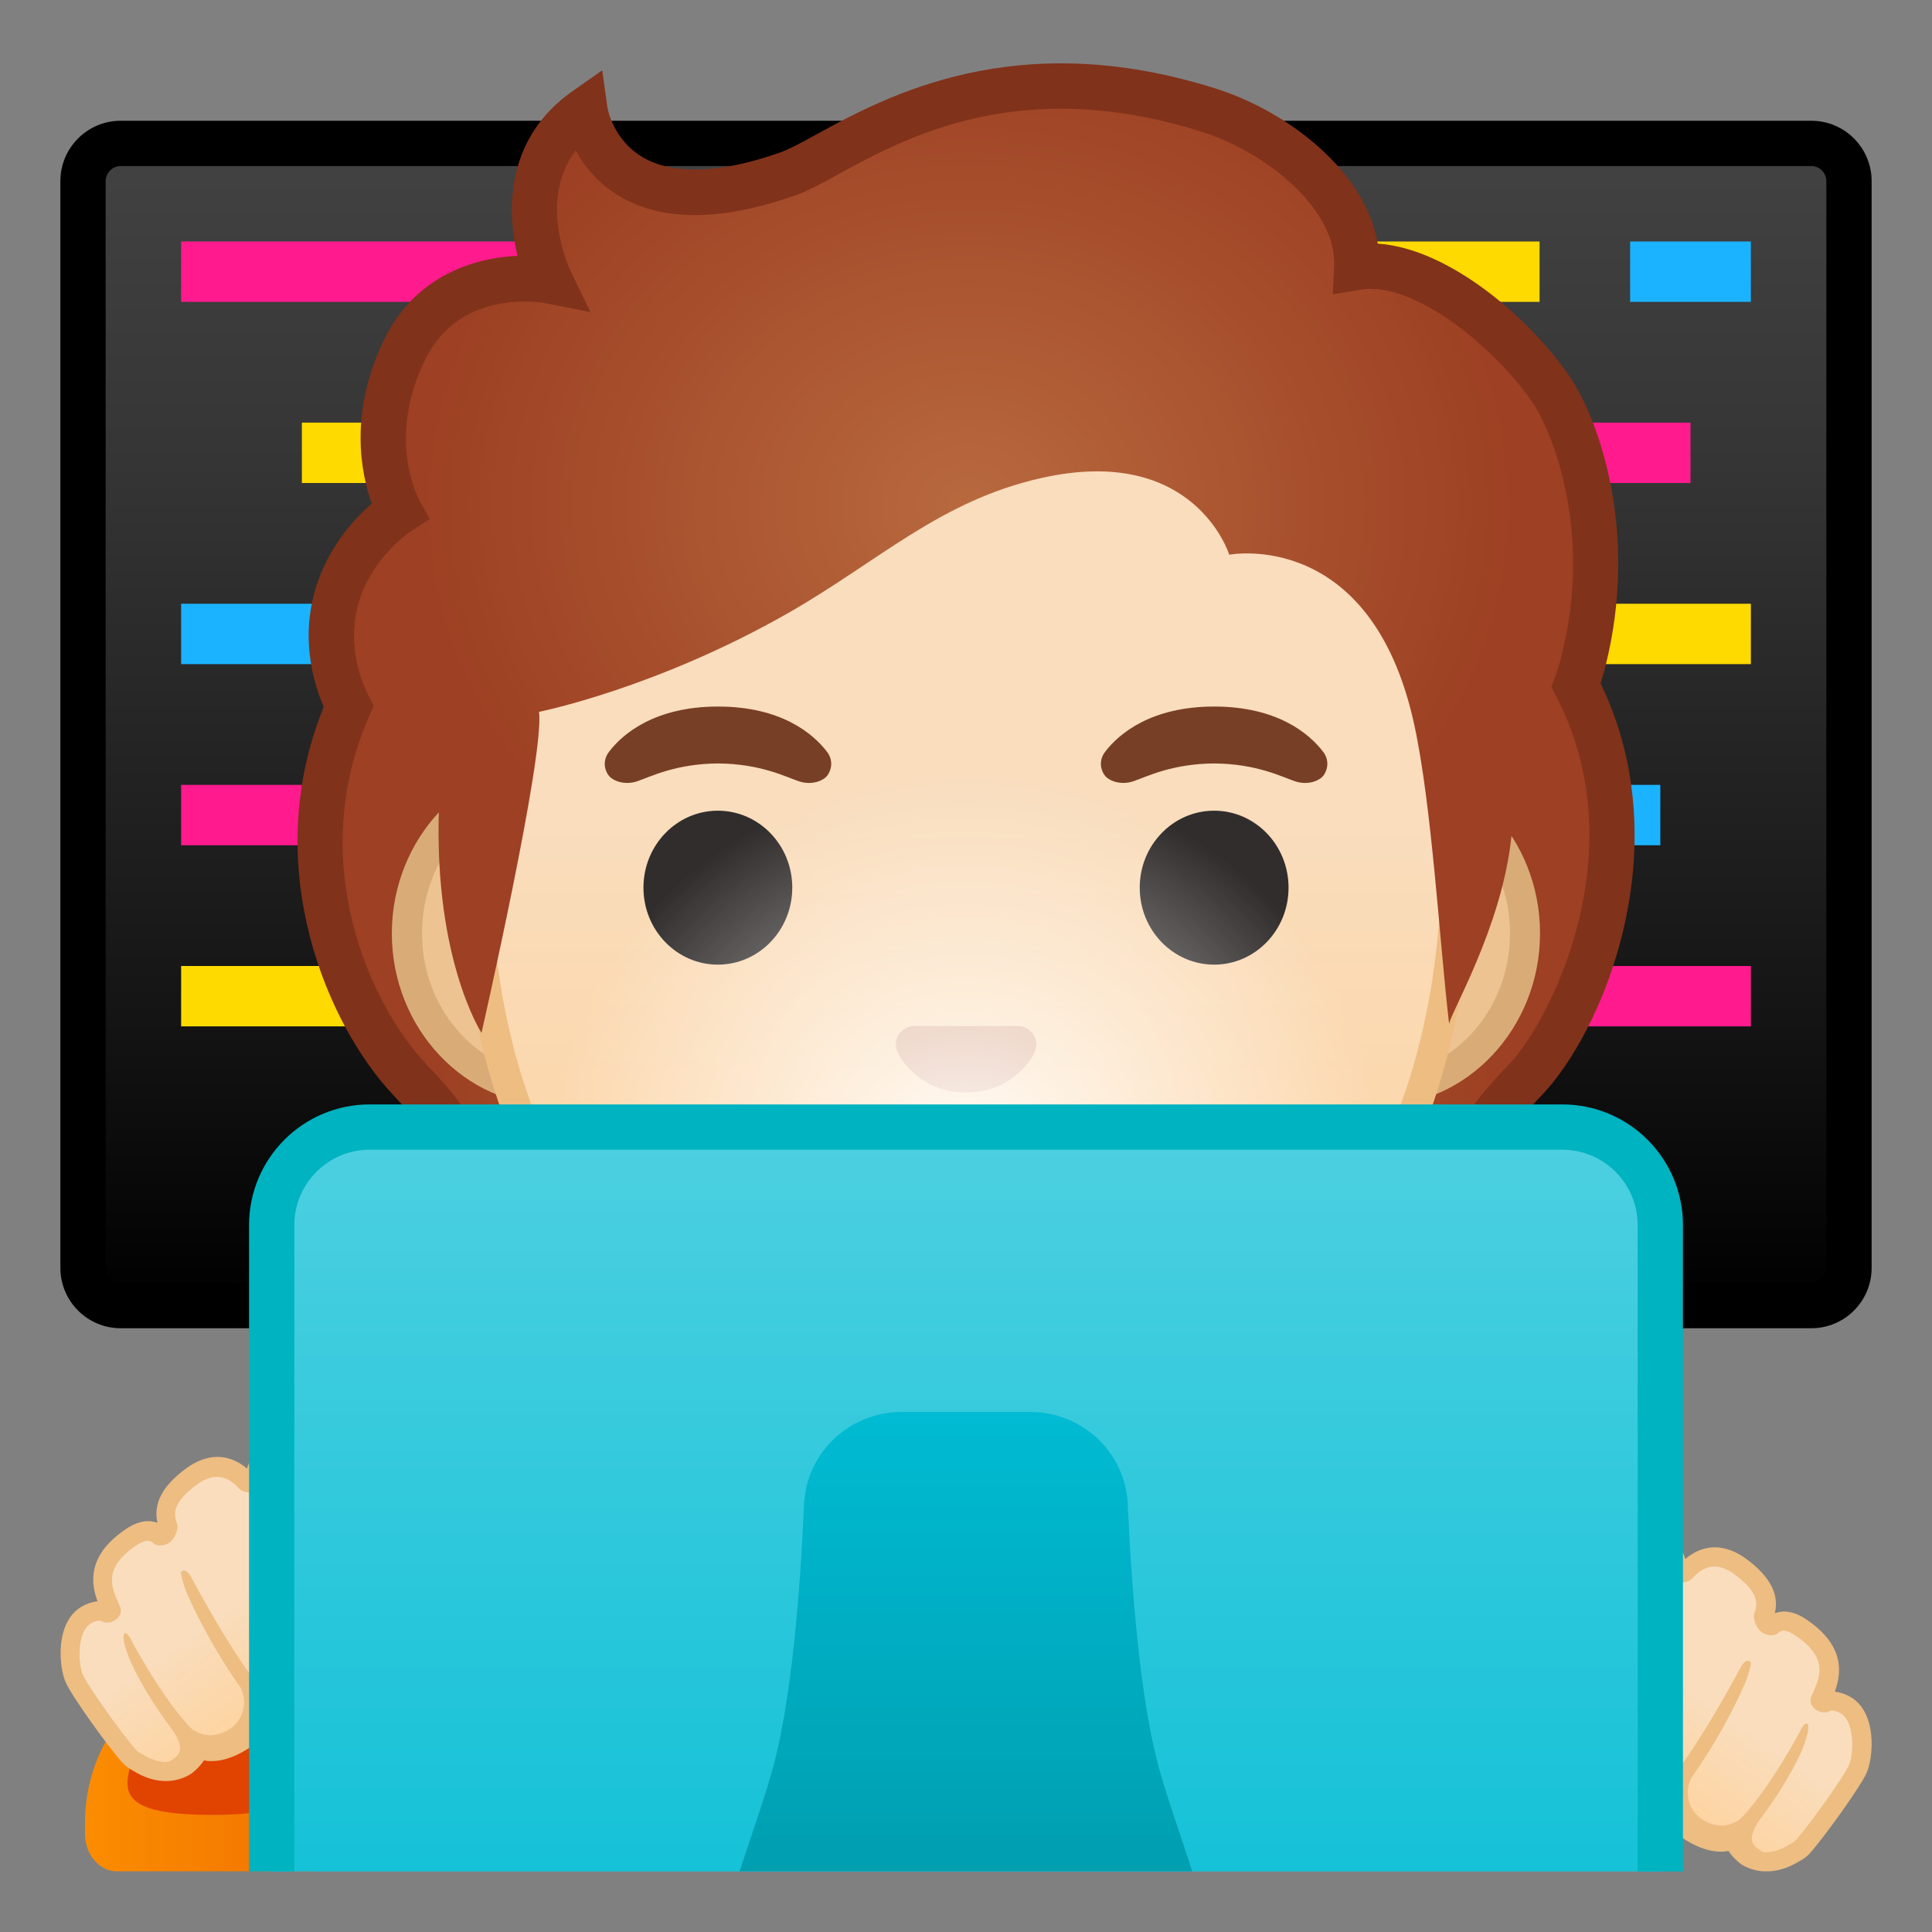 <svg enable-background="new 0 0 128 128" viewBox="0 0 128 128" xmlns="http://www.w3.org/2000/svg"><rect x="0" y="0" width="128" height="128" fill="#808080" stroke="none"/><linearGradient id="j" x1="64" x2="64" y1="9.991" y2="86.57" gradientUnits="userSpaceOnUse"><stop stop-color="#424242" offset=".003"/><stop stop-color="#353535" offset=".271"/><stop stop-color="#131313" offset=".764"/><stop offset="1"/></linearGradient><path d="m8 86.5c-1.38.0-2.5-1.12-2.5-2.5V12c0-1.38 1.12-2.5 2.5-2.5h112c1.38.0 2.5 1.12 2.5 2.5v72c0 1.38-1.12 2.5-2.5 2.5H8z" fill="url(#j)"/><path d="m120 11c.55.0 1 .45 1 1v72c0 .55-.45 1-1 1H8c-.55.0-1-.45-1-1V12c0-.55.45-1 1-1h112m0-3H8c-2.21.0-4 1.79-4 4v72c0 2.21 1.79 4 4 4h112c2.21.0 4-1.79 4-4V12c0-2.21-1.79-4-4-4z"/><path d="M12 16h24v4H12z" fill="#ff1b8d"/><path d="M86 16h16v4H86z" fill="#ffda00"/><path d="M108 16h8v4h-8z" fill="#1bb3ff"/><path d="M20 28h8v4H20z" fill="#ffda00"/><path d="M1e2 28h12v4H1e2z" fill="#ff1b8d"/><path d="M12 40h16v4H12z" fill="#1bb3ff"/><path d="M104 40h12v4H104z" fill="#ffda00"/><path d="M12 52h8v4H12z" fill="#ff1b8d"/><path d="M98 52h12v4H98z" fill="#1bb3ff"/><path d="M12 64h16v4H12z" fill="#ffda00"/><path d="M96 64h20v4H96z" fill="#ff1b8d"/><radialGradient id="a" cx="64.004" cy="69.699" r="35.021" gradientUnits="userSpaceOnUse"><stop stop-color="#b8693e" offset="0"/><stop stop-color="#9d4023" offset="1"/></radialGradient><path d="m97.7 80.69c-1.6-3.1.25-5.95 3.32-9.12 3.46-3.57 9.21-15.82 3.1-26.74-1.15-.17-17.81.08-22.03.08H64.1h-10-7.99c-4.22.0-20.88-.25-22.03-.08-6.1 10.92-1.23 22.17 3.1 26.74 2.65 2.79 4.92 5.77 3.32 9.12-.99 2.07-2.6 2.7-3.73 2.93.3.47.7.86 1.17 1.14 1.61.96 3.65 1.18 4.97 1.22.8.02 1.38.55 1.91 1.13 5.61 6.23 9.52 7.51 29.28 7.51s23.67-1.29 29.28-7.51c.53-.58 1.11-1.11 1.91-1.13 1.32-.03 3.36-.25 4.97-1.22.47-.28.87-.67 1.17-1.14-1.14-.23-2.69-.89-3.73-2.93z" fill="url(#a)"/><path d="m36.67 72.26c-5.36.0-9.71-4.67-9.71-10.41s4.36-10.41 9.71-10.41h54.65c5.36.0 9.71 4.67 9.71 10.41s-4.36 10.41-9.71 10.41h-54.65z" fill="#edc391"/><path d="m91.33 52.43c4.8.0 8.71 4.22 8.71 9.41s-3.91 9.41-8.71 9.41h-54.66c-4.8.0-8.71-4.22-8.71-9.41s3.91-9.41 8.71-9.41h54.66m0-2h-54.66c-5.89.0-10.71 5.14-10.71 11.41.0 6.28 4.82 11.41 10.71 11.41h54.65c5.89.0 10.71-5.14 10.71-11.41.01-6.27-4.81-11.41-10.7-11.41z" fill="#d9ac77"/><linearGradient id="i" x1="64" x2="64" y1="12.746" y2="94.512" gradientUnits="userSpaceOnUse"><stop stop-color="#f9ddbd" offset=".5"/><stop stop-color="#ffd29c" offset="1"/></linearGradient><path d="m64 95.27c-15.66.0-32.52-12.14-32.52-38.81.0-12.38 3.56-23.79 10.02-32.13 6.05-7.8 14.25-12.27 22.5-12.27s16.45 4.47 22.5 12.27c6.46 8.34 10.02 19.75 10.02 32.13.0 12.09-3.51 22.19-10.14 29.21-5.86 6.19-13.81 9.6-22.38 9.6z" fill="url(#i)"/><path d="m64 13.07c7.94.0 15.85 4.33 21.71 11.88 6.33 8.16 9.81 19.35 9.81 31.52.0 11.83-3.41 21.7-9.87 28.52-5.67 5.99-13.36 9.29-21.65 9.29s-15.98-3.3-21.65-9.29c-6.46-6.82-9.87-16.69-9.87-28.52.0-12.16 3.49-23.35 9.81-31.52 5.86-7.55 13.77-11.88 21.71-11.88m0-2c-17.4.0-33.52 18.61-33.52 45.39.0 26.64 16.61 39.81 33.52 39.81s33.52-13.17 33.52-39.81c0-26.78-16.12-45.39-33.52-45.39z" fill="#edbd82"/><path d="m67.86 68.06c-.11-.04-.21-.07-.32-.08h-7.07c-.11.01-.22.04-.32.08-.64.26-.99.92-.69 1.63s1.71 2.69 4.55 2.69 4.25-1.99 4.55-2.69c.29-.71-.06-1.37-.7-1.63z" fill="#dba689"/><path d="m72.42 76.14c-3.19 1.89-13.63 1.89-16.81.0-1.83-1.09-3.7.58-2.94 2.24.75 1.63 6.45 5.42 11.37 5.42s10.55-3.79 11.3-5.42c.75-1.66-1.09-3.33-2.92-2.24z" fill="#444"/><g fill="#773f26"><path d="m54.8 49.82c-.93-1.23-3.07-3.01-7.23-3.01s-6.31 1.79-7.23 3.01c-.41.54-.31 1.17-.02 1.55.26.35 1.04.68 1.9.39s2.54-1.16 5.35-1.18c2.81.02 4.49.89 5.35 1.18s1.64-.03 1.9-.39c.28-.38.39-1.01-.02-1.55z"/><path d="m87.67 49.82c-.93-1.23-3.07-3.01-7.23-3.01s-6.31 1.79-7.23 3.01c-.41.54-.31 1.17-.02 1.55.26.35 1.04.68 1.9.39s2.54-1.16 5.35-1.18c2.81.02 4.49.89 5.35 1.18s1.64-.03 1.9-.39c.28-.38.39-1.01-.02-1.55z"/></g><g fill="#312d2d"><ellipse cx="47.56" cy="58.81" rx="4.93" ry="5.1"/><ellipse cx="80.44" cy="58.81" rx="4.93" ry="5.1"/></g><radialGradient id="h" cx="64.169" cy="33.52" r="36.373" gradientTransform="matrix(1 0 0 .864 0 4.552)" gradientUnits="userSpaceOnUse"><stop stop-color="#b8693e" offset="0"/><stop stop-color="#9d4023" offset="1"/></radialGradient><path d="m52.09 10.65c-12.26 4.35-13.49-3.35-13.49-3.35-6.66 3.32-2.28 10.45-2.28 10.45s-6.75-.5-9.64 5.34c-3.02 6.11-.36 10.78-.36 10.78S19.83 38 22.38 45.5c1.69 4.98 6.75 6.98 6.75 6.98-.62 10.74 2.77 15.95 2.77 15.95s4.21-18.45 3.81-21.27c0 0 7.76-1.54 16.57-6.58 5.95-3.41 10.02-7.41 16.71-8.91 10.18-2.29 12.45 5.08 12.45 5.08s9.42-1.81 12.26 11.27c1.17 5.38 1.67 14.37 2.31 19.84-.06-.48 3.5-6.4 4.12-12.4.23-2.23 3.61-7.67 4.63-11.72 2.21-8.8-.69-15.74-2.06-17.81-2.5-3.79-8.49-9-12.97-8.24.23-4.8-3.55-9.25-8.1-10.78-12.46-4.18-25.88 2.44-29.54 3.74z" fill="url(#h)"/><path d="m99.03 80c-1.04-2.01-.2-4.02 3.07-7.39 4.05-4.18 9.25-16.39 3.94-27.34.13-.41.24-.79.33-1.15 2.24-8.93-.5-16.34-2.27-19.01-2.44-3.7-7.91-8.64-12.82-8.97-.79-4.72-5.84-8.72-10.73-10.27-13.23-4.19-21.84.51-26.47 3.04-.96.53-1.79.98-2.36 1.18-3.97 1.41-7.13 1.52-9.15.32-1.97-1.17-2.32-3.23-2.33-3.31l-.34-2.44-2.01 1.41c-4.24 2.99-4.4 7.63-3.6 10.88-2.93.12-6.77 1.36-8.8 5.47-2.42 4.9-1.56 8.99-.86 10.95-2.52 2.14-5.54 6.64-3.52 12.6.1.28.21.56.34.86-4.35 10.69.33 21.22 4.64 25.76 2.71 2.86 4.17 5.1 3.06 7.44-.56 1.17-1.43 1.86-2.67 2.1l-2.14.43 1.17 1.85c.42.67 1 1.23 1.67 1.63 1.86 1.11 4.13 1.39 5.7 1.43.18.0.44.2.83.64 5.07 5.62 9.06 7.42 21.39 7.88v-.95c-2.15-.6-6.08-2.48-6.08-2.48-7.12-.82-9.69-2.68-13.09-6.45-.43-.48-1.43-1.59-2.99-1.63-.76-.02-2.04-.12-3.21-.53.89-.65 1.61-1.53 2.13-2.61 2.22-4.67-1.56-8.66-3.59-10.8-3.84-4.05-8.03-13.55-3.8-23.12l.29-.65-.32-.63c-.21-.42-.36-.77-.48-1.11-2.13-6.26 3.11-9.73 3.33-9.88l1.18-.76-.68-1.23c-.09-.17-2.21-4.12.4-9.38 2.33-4.71 7.75-3.73 7.98-3.69l2.95.59-1.31-2.71c-.1-.22-2.19-4.67.33-8.01.55 1.01 1.43 2.15 2.84 3 2.85 1.73 6.8 1.72 11.75-.03.79-.28 1.68-.76 2.8-1.38 4.53-2.47 12.11-6.61 24.12-2.81 4.34 1.38 8.92 5.17 8.74 8.89l-.09 1.87 1.84-.31c3.6-.6 9.1 4.01 11.47 7.59 1.22 1.84 3.92 8.41 1.86 16.62-.11.45-.26.94-.46 1.5l-.22.62.3.58c5.42 10.4-.49 21.72-3.14 24.45-2.96 3.05-5.7 6.73-3.58 10.85.55 1.07 1.27 1.93 2.13 2.56-1.18.42-2.47.52-3.24.54-1.56.04-2.56 1.15-2.99 1.63-3.4 3.77-5.97 5.63-13.09 6.45.0.0-3.69 1.89-6.24 2.53v.89c12.46-.45 16.47-2.23 21.56-7.88.39-.44.65-.63.83-.64 1.58-.04 3.84-.32 5.7-1.43.67-.4 1.24-.96 1.67-1.63l1.17-1.85-2.14-.43c-1.2-.23-2.08-.93-2.7-2.14z" fill="#81321a"/><radialGradient id="b" cx="64" cy="71.209" r="27.001" gradientTransform="matrix(9.0766e-14 -.956 1.021 1.1376e-13 -8.719 138.33)" gradientUnits="userSpaceOnUse"><stop stop-color="#fff" stop-opacity=".9" offset="48395e-8"/><stop stop-color="#fff" stop-opacity="0" offset="1"/></radialGradient><ellipse cx="64" cy="72.83" rx="30" ry="21.5" fill="url(#b)"/><linearGradient id="g" x1="5.625" x2="22.467" y1="118.17" y2="118.17" gradientUnits="userSpaceOnUse"><stop stop-color="#fb8c00" offset="0"/><stop stop-color="#f67f00" offset=".482"/><stop stop-color="#ef6c00" offset="1"/></linearGradient><path d="m7.63 123.98h12.83c1.12-.09 2.01-1.18 2.01-2.52v-.65c0-3.58-1.61-6.71-4.02-8.45.01.15.01.3.01.45.0 4.1-1.98 7.42-4.41 7.42-2.44.0-4.41-3.32-4.41-7.42.0-.15.01-.3.01-.45-2.41 1.75-4.02 4.87-4.02 8.45v.65c-.01 1.35.88 2.44 2 2.52z" fill="url(#g)"/><path d="m14.05 120.24c9 0 4.41-3.32 4.41-7.42.0-.15-.01-.3-.01-.45-1.28-.93-2.79-1.48-4.4-1.48-1.62.0-3.12.55-4.4 1.48-.01.15-.01.3-.01.45-.01 4.1-4.64 7.42 4.41 7.42z" fill="#e14301"/><linearGradient id="f" x1="20.428" x2="10.748" y1="112.92" y2="99.14" gradientUnits="userSpaceOnUse"><stop stop-color="#ffd29c" offset="0"/><stop stop-color="#f9ddbd" offset=".5"/></linearGradient><path d="m27.98 106.8c-.11-2.84-2.23-8.7-5-9.19-.17-.03-.32-.11-.41-.25-.44-.67-1.85-2.47-4.43-1.05-.96.53-1.3 1-1.14 1.68-.12.14-.34.31-.66.18-1.04-1.16-2.32-1.4-3.81-.24-1.69 1.32-1.69 2.26-1.38 3.19l-.01.01s-.08.65-.56.59c-.51-.44-1.13-.44-2.09.26-2.6 1.88-1.53 3.66-1.09 4.71-.06.1-.16.17-.32.16-.34-.18-.77-.18-1.35.15-1.38.79-1.18 3.39-.79 4.24.43.93 2.8 4.19 3.62 5.11.19.21.42.36.67.46-.03-.01-.06-.02-.08-.03.71.44 1.95.97 3.16.22.0.0.77-.56.84-1.15 1.31.73 3.12-.63 3.12-.63.85-.65 1.07-1.38 1.04-2.01.43.26.9.36 1.35.37 1.36.04 2.61-.76 2.61-.76 1.95-1.11 2.34-2.27 2.33-3.04 1.01.63 2.26.16 2.26.16 2.19-.99 2.12-3.14 2.12-3.14z" fill="url(#f)"/><path d="m28.62 106.78v0c-.12-3.05-2.36-9.23-5.51-9.77-1.25-1.91-3.22-2.38-5.27-1.26-.62.34-1.3.81-1.47 1.55-1.26-1.07-2.74-1.04-4.22.12-1.75 1.36-1.92 2.51-1.72 3.47-1-.38-1.96.31-2.31.57-2.36 1.7-2.08 3.48-1.66 4.63-.33.03-.68.14-1.04.35-1.78 1.01-1.54 4.01-1.05 5.06.47 1.01 2.86 4.31 3.72 5.26.19.21.43.39.7.54.01.0.01.01.02.01.73.46 1.47.69 2.18.69.59.0 1.17-.16 1.7-.5.11-.08.53-.41.82-.87 1.5.3 3.07-.87 3.14-.93.68-.52 1.02-1.09 1.18-1.61.26.07.53.1.82.11 1.52.03 2.91-.83 2.94-.85 1.59-.9 2.27-1.88 2.52-2.71 1 .23 1.93-.11 2.01-.14 2.55-1.13 2.51-3.62 2.5-3.72zm-2.7 1.52c-.79.59-1.5.68-2.08.44-.57-.47-1.08-1.42-1.08-1.42-2.25-4.13-3.8-6.2-3.8-6.2-.15-.18-.48-.75-.95-1.04-.59-.36-.42.28-.42.28 2.62 4.08 4.21 7.34 4.21 7.34.68 1.24.56 2.11.36 2.6-.22.59-1.53 1.43-1.53 1.43-2.64 1.58-3.86-.53-3.86-.53s-1.55-1.94-4.14-6.78c0 0-.41-.67-.65-.21.0.0.14.82.52 1.6.0.0 1.18 2.8 3.46 6.03.02.05.03.1.05.15.04.11.08.23.11.34.01.04.01.08.02.13.02.11.04.22.04.33.0.04-.01.07-.01.1.0.11-.01.21-.03.31l-.03.09c-.02.1-.05.2-.09.29-.01.03-.03.06-.04.09-.04.09-.08.17-.13.25-.02.03-.05.06-.07.1-.05.07-.09.13-.15.19-.04.04-.09.08-.13.12s-.08.08-.13.12c-.09.07-.19.14-.28.19-.22.13-.42.2-.63.26-.06.02-.12.02-.18.03-.14.02-.27.04-.4.04-.06.0-.13-.01-.19-.02-.12-.02-.24-.04-.35-.08-.05-.02-.11-.03-.16-.06-.12-.05-.24-.12-.36-.19-.03-.02-.06-.03-.09-.05-.59-.58-1.95-2.14-3.93-5.71.0.0-.39-.9-.58-.59.0.0-.2.24.35 1.62.0.0.79 1.98 2.79 4.63.73 1.01.66 1.5.37 1.81-.02.02-.05.04-.07.07-.14.13-.31.23-.48.32-.56.06-1.1-.13-1.54-.37-.05-.05-.12-.09-.19-.12-.19-.08-.34-.18-.44-.3-.85-.95-3.13-4.12-3.51-4.95-.33-.72-.42-2.88.52-3.42.48-.28.67-.18.73-.14.08.05.18.07.27.08.37.02.71-.15.9-.47.1-.17.12-.38.04-.57l-.12-.27c-.46-1.05-.98-2.24 1-3.67.89-.65 1.15-.43 1.3-.29.1.08.22.14.34.15.69.08 1.13-.44 1.25-1.02.04-.13.05-.27.0-.41-.18-.56-.41-1.26 1.17-2.49 1.12-.87 2.06-.82 2.94.16.07.07.15.13.24.17.51.2 1.02.07 1.39-.36.13-.16.18-.36.13-.56-.05-.19-.11-.46.82-.97 1.48-.81 2.69-.53 3.59.84.18.28.48.46.83.53.11.02.22.06.33.1 1.13 1.8 2.32 4.06 2.84 5.05.98 1.8 1.62 3.59-.09 4.88z" fill="#edbd82"/><linearGradient id="e" x1="141.05" x2="131.37" y1="118.92" y2="105.14" gradientTransform="matrix(-1 0 0 1 248.64 0)" gradientUnits="userSpaceOnUse"><stop stop-color="#ffd29c" offset="0"/><stop stop-color="#f9ddbd" offset=".5"/></linearGradient><path d="m100.03 112.8c.11-2.84 2.23-8.7 5-9.19.17-.03.32-.11.41-.25.44-.67 1.85-2.47 4.43-1.05.96.53 1.3 1 1.14 1.68.12.14.34.31.66.18 1.04-1.16 2.32-1.4 3.81-.24 1.69 1.32 1.69 2.26 1.38 3.19l.01.01s.08.65.56.59c.51-.44 1.13-.44 2.09.26 2.6 1.88 1.53 3.66 1.09 4.71.06.1.16.17.32.16.34-.18.77-.18 1.35.15 1.38.79 1.18 3.39.79 4.24-.43.93-2.8 4.19-3.62 5.11-.19.21-.42.36-.67.46.03-.01.06-.02.08-.03-.71.44-1.95.97-3.16.22.0.0-.77-.56-.84-1.15-1.31.73-3.12-.63-3.12-.63-.85-.65-1.07-1.38-1.04-2.01-.43.26-.9.36-1.35.37-1.36.04-2.61-.76-2.61-.76-1.95-1.11-2.34-2.27-2.33-3.04-1.01.63-2.26.16-2.26.16-2.19-.99-2.12-3.14-2.12-3.14z" fill="url(#e)"/><path d="m122.6 112.43c-.36-.21-.71-.32-1.04-.35.42-1.14.7-2.93-1.66-4.63-.35-.26-1.32-.95-2.31-.57.21-.96.03-2.1-1.72-3.47-1.48-1.16-2.96-1.19-4.22-.12-.17-.74-.84-1.21-1.47-1.55-2.05-1.12-4.02-.65-5.27 1.26-3.16.54-5.4 6.73-5.51 9.77.0.11-.05 2.59 2.51 3.73.08.03 1.01.37 2.01.14.25.83.93 1.8 2.52 2.71.03.02 1.42.87 2.94.85.28-.01.56-.04.82-.11.16.52.5 1.09 1.18 1.61.08.06 1.64 1.23 3.14.93.29.46.71.78.82.87.46.29.95.44 1.45.48h.45c.64-.04 1.31-.26 1.97-.67.01.0.01-.01.02-.01.28-.14.51-.32.7-.54.86-.96 3.25-4.26 3.72-5.26.49-1.06.72-4.06-1.05-5.07zm-.11 4.53c-.38.83-2.66 4-3.51 4.95-.11.12-.26.22-.44.3-.07.03-.14.07-.19.12-.44.24-.98.43-1.54.37-.17-.09-.33-.19-.48-.32-.02-.02-.05-.04-.07-.07-.28-.31-.35-.8.37-1.81 2-2.65 2.79-4.63 2.79-4.63.55-1.39.35-1.62.35-1.62-.19-.31-.58.59-.58.59-1.98 3.57-3.34 5.13-3.93 5.71-.03.02-.06.04-.09.05-.11.07-.23.14-.36.19-.05.02-.11.04-.16.06-.11.04-.23.06-.35.08-.06.01-.12.02-.19.02-.13.0-.26-.01-.4-.04-.06-.01-.12-.01-.18-.03-.2-.05-.41-.13-.63-.26-.1-.06-.19-.12-.28-.19-.05-.04-.09-.08-.13-.12s-.09-.08-.13-.12c-.05-.06-.1-.13-.15-.19-.02-.03-.05-.06-.07-.1-.05-.08-.09-.16-.13-.25-.01-.03-.03-.06-.04-.09-.04-.09-.06-.19-.09-.29l-.03-.09c-.02-.1-.02-.21-.03-.31.0-.04-.01-.07-.01-.1.0-.11.02-.22.04-.33.01-.04.01-.08.02-.13.02-.11.07-.22.11-.34.02-.05.03-.1.05-.15 2.28-3.22 3.46-6.03 3.46-6.03.38-.78.52-1.6.52-1.6-.25-.46-.65.21-.65.21-2.6 4.84-4.14 6.78-4.14 6.78s-1.22 2.11-3.86.53c0 0-1.31-.84-1.53-1.43-.19-.49-.31-1.36.36-2.6.0.0 1.59-3.25 4.21-7.34.0.0.17-.64-.42-.28-.46.28-.79.86-.95 1.04.0.0-1.55 2.07-3.8 6.2.0.0-.5.95-1.08 1.42-.57.24-1.29.15-2.08-.44-1.7-1.28-1.07-3.08-.12-4.91.52-1 1.71-3.25 2.84-5.05.11-.04.22-.08.33-.1.36-.06.65-.25.83-.53.9-1.37 2.11-1.65 3.59-.84.93.51.87.78.82.97-.05.2.0.41.13.56.36.43.88.57 1.39.36.09-.04.17-.09.24-.17.88-.99 1.82-1.04 2.94-.16 1.58 1.23 1.35 1.93 1.17 2.49-.04.14-.04.28.0.41.12.59.56 1.1 1.25 1.02.13-.01.25-.07.34-.15.15-.13.41-.35 1.3.29 1.98 1.43 1.46 2.62 1 3.67l-.12.27c-.08.19-.06.4.04.57.19.32.52.49.9.47.1.0.19-.03.27-.08.06-.03.24-.13.73.14.97.57.88 2.73.55 3.45z" fill="#edbd82"/><linearGradient id="d" x1="64" x2="64" y1="74.526" y2="142.94" gradientUnits="userSpaceOnUse"><stop stop-color="#4dd0e1" offset="0"/><stop stop-color="#00bcd4" offset="1"/></linearGradient><path d="m110 123.98V81.17c0-3.58-2.92-6.5-6.5-6.5h-79c-3.58.0-6.5 2.92-6.5 6.5v42.82h92z" fill="url(#d)"/><path d="m19.5 123.98V81.17c0-2.76 2.24-5 5-5h79c2.76.0 5 2.24 5 5v42.82h3v-42.82c0-4.42-3.58-8-8-8h-79c-4.42.0-8 3.58-8 8v42.82h3z" fill="#00b3c1"/><linearGradient id="c" x1="64" x2="64" y1="92.596" y2="131.87" gradientUnits="userSpaceOnUse"><stop stop-color="#00bcd4" offset="0"/><stop stop-color="#0097a7" offset="1"/></linearGradient><path d="m78.99 123.98c-.61-1.93-1.41-4.11-2.09-6.43-1.37-4.66-1.94-12.44-2.18-17.87-.15-3.43-2.99-6.13-6.45-6.13h-8.55c-3.46.0-6.3 2.7-6.45 6.13-.24 5.44-.81 13.21-2.18 17.87-.68 2.32-1.47 4.5-2.09 6.43h29.99z" fill="url(#c)"/></svg>